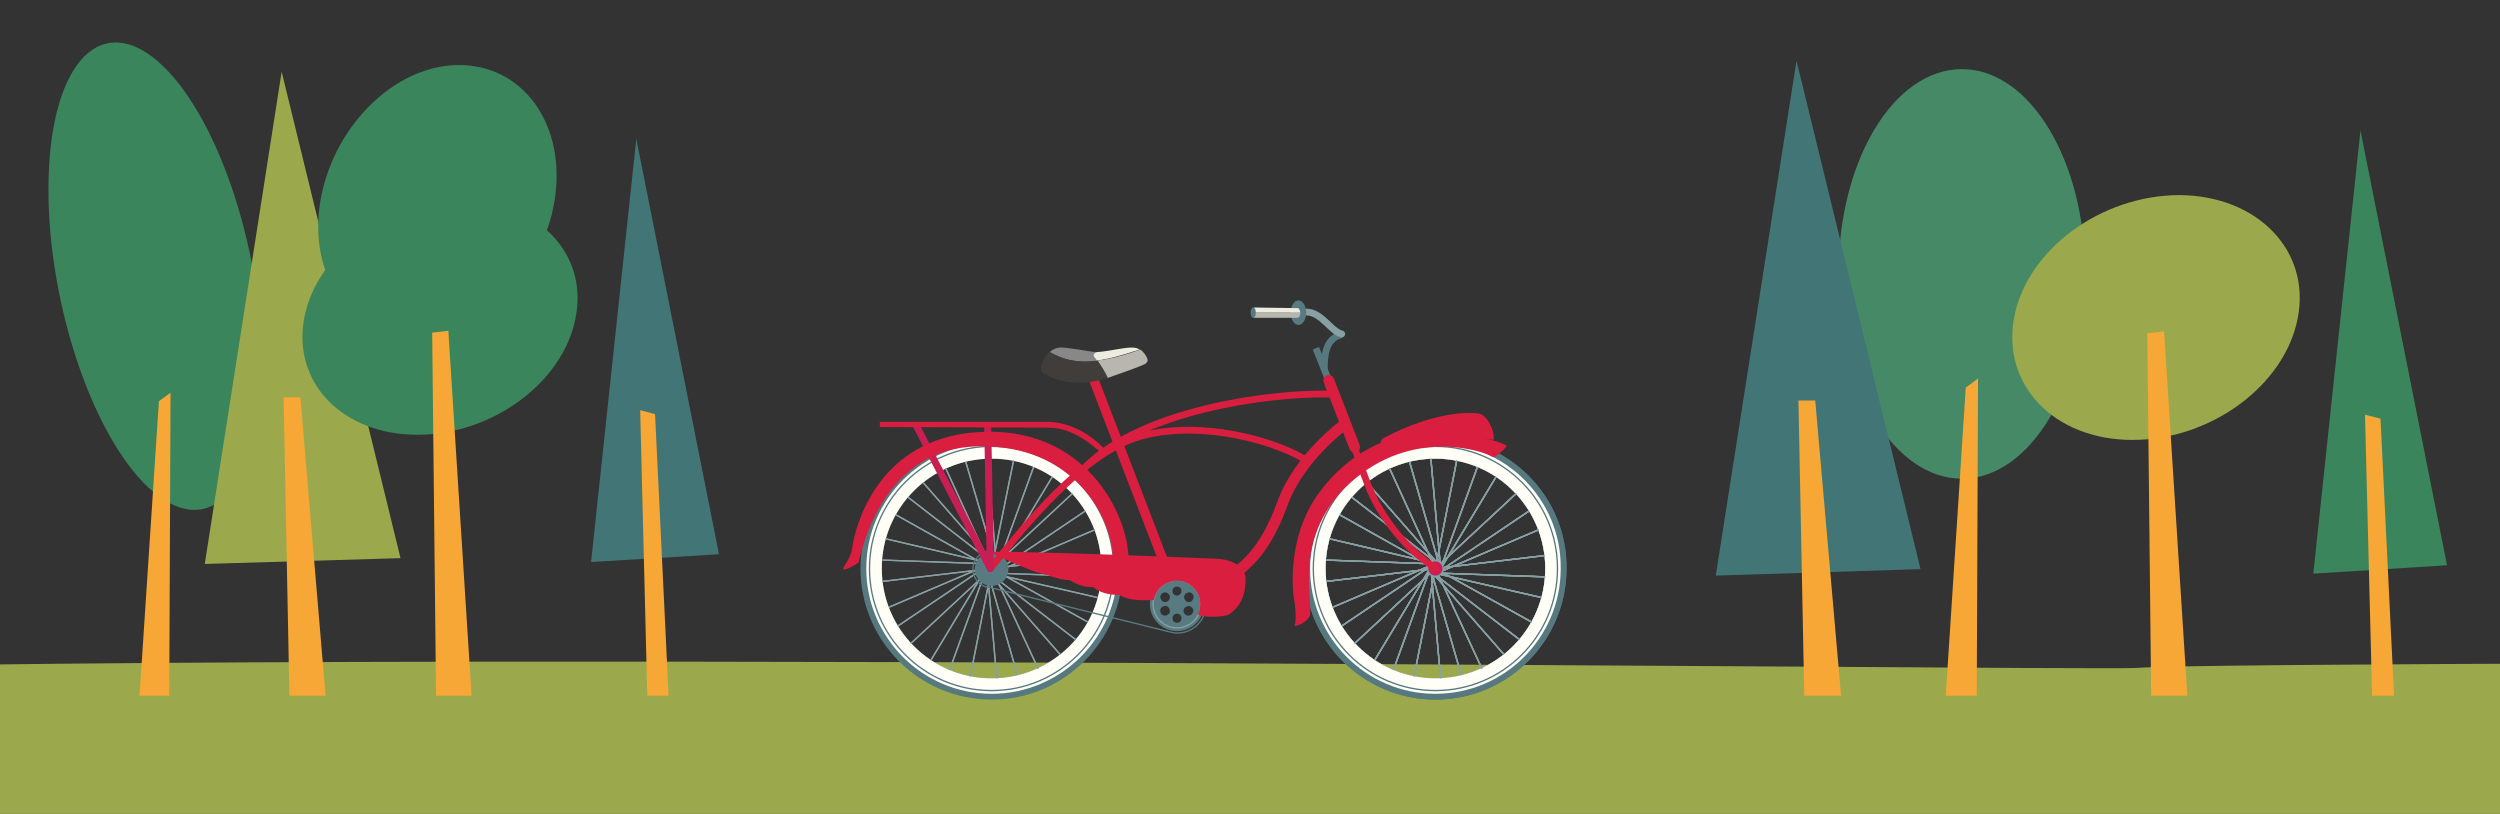 <?xml version="1.0" encoding="utf-8"?>
<!-- Generator: Adobe Illustrator 18.0.0, SVG Export Plug-In . SVG Version: 6.00 Build 0)  -->
<!DOCTYPE svg PUBLIC "-//W3C//DTD SVG 1.1//EN" "http://www.w3.org/Graphics/SVG/1.1/DTD/svg11.dtd">
<svg version="1.1" id="Layer_1" xmlns="http://www.w3.org/2000/svg" xmlns:xlink="http://www.w3.org/1999/xlink" x="0px" y="0px"
	 viewBox="0 0 387 126" enable-background="new 0 0 387 126" xml:space="preserve">
<rect x="0" y="0" width="387" height="126" fill="#333333" stroke="none"/>
<path fill="#9BA94C" d="M2353.7,103.7c-135.8-36.4-544.4-21.1-574.7-22.6c-10.5-0.5-50.8,1.6-101.7,5.2c-37.4,2.1-72.8,4.3-82,4.9
	c-7,0.5-65.7,6.6-80.8,7.3c-27.4,1.2-55,1.8-82.3-0.7c-12.8-1.2-208.5-8.8-254.5-8.5c-1.9,0-165.4,8.8-270.9,10.8
	c-164.1,3-555.3,1.8-576.1,3.3c-7,0.5-365-3.5-395.9,1.8l-0.2,21.1l2419.1,2.3V103.7z"/>
<ellipse fill="#468967" cx="303.7" cy="42.4" rx="19.1" ry="31.7"/>
<path fill="#9BA94C" d="M355.7,49.2c-2,10.5-13.5,18.9-25.6,18.9c-12.1,0-20.3-8.5-18.3-19c2-10.5,13.5-18.9,25.6-18.9
	C349.5,30.3,357.7,38.8,355.7,49.2z"/>
<polygon fill="#3B855D" points="365.4,20.2 378.8,87.5 358.1,88.8 "/>
<polygon fill="#427676" points="278.1,9.4 265.6,89.1 297.3,88.1 "/>
<path fill="#3B855D" d="M40.5,56.5c-0.1,18.5-7.6,27.3-16.7,19.7S7.4,47.4,7.5,29C7.6,10.5,15.1,1.7,24.2,9.3S40.6,38,40.5,56.5z"/>
<polygon fill="#9BA94C" points="43.6,11.1 31.7,87.3 62,86.4 "/>
<polygon fill="#F7A735" points="46.5,61.5 43.9,61.5 44.8,107.7 50.4,107.7 "/>
<path fill="#3B855D" d="M89.1,49.2c-1.9,10-12.9,18.1-24.5,18.1c-11.6,0-19.4-8.1-17.5-18.1S60,31.1,71.6,31.1
	C83.2,31.1,91.1,39.2,89.1,49.2z"/>
<path fill="#3B855D" d="M83.8,17.6c5,8.9,1.8,22.2-7.1,29.6s-20.1,6.3-25.1-2.6S49.9,22.5,58.7,15S78.8,8.7,83.8,17.6z"/>
<polygon fill="#427676" points="98.5,21.5 111.3,85.8 91.5,87 "/>
<g>
	<polygon fill="#F7A735" points="368.5,64.8 366.1,64.2 367.2,107.7 370.6,107.7 	"/>
	<polygon fill="#F7A735" points="335,51.3 332.4,51.6 333,107.7 338.6,107.7 	"/>
	<polygon fill="#F7A735" points="281,62 278.4,62 279.3,107.7 285,107.7 	"/>
	<polygon fill="#F7A735" points="306.2,58.6 304.3,60 301.2,107.7 306,107.7 	"/>
</g>
<polygon fill="#F7A735" points="101.4,64.1 99.1,63.5 100.2,107.7 103.5,107.7 "/>
<polygon fill="#F7A735" points="69.4,51.2 66.9,51.5 67.5,107.7 73,107.7 "/>
<polygon fill="#F7A735" points="26.4,60.8 24.6,62.1 21.6,107.7 26.2,107.7 "/>
<g>
	<path fill="#56797F" d="M222.2,67.7c-11.2,0-20.3,9.1-20.3,20.3c0,11.2,9.1,20.3,20.3,20.3c11.2,0,20.3-9.1,20.3-20.3
		C242.6,76.8,233.5,67.7,222.2,67.7z M222.2,105c-9.4,0-17-7.6-17-17c0-9.4,7.6-17,17-17c9.4,0,17,7.6,17,17
		C239.2,97.4,231.6,105,222.2,105z"/>
	<path fill="#FFFEF7" d="M222.2,68.6c-10.7,0-19.4,8.7-19.4,19.4c0,10.7,8.7,19.4,19.4,19.4c10.7,0,19.4-8.7,19.4-19.4
		C241.7,77.3,233,68.6,222.2,68.6z M222.2,105c-9.4,0-17-7.6-17-17c0-9.4,7.6-17,17-17c9.4,0,17,7.6,17,17
		C239.2,97.4,231.6,105,222.2,105z"/>
	<line fill="none" stroke="#87A0A4" stroke-width="0.21" stroke-miterlimit="10" x1="222.2" y1="88" x2="229.4" y2="103.5"/>
	<line fill="none" stroke="#87A0A4" stroke-width="0.21" stroke-miterlimit="10" x1="222.2" y1="88" x2="237.1" y2="96.3"/>
	<line fill="none" stroke="#87A0A4" stroke-width="0.21" stroke-miterlimit="10" x1="222.2" y1="88" x2="239.1" y2="86"/>
	<line fill="none" stroke="#87A0A4" stroke-width="0.21" stroke-miterlimit="10" x1="222.2" y1="88" x2="234.7" y2="76.4"/>
	<line fill="none" stroke="#87A0A4" stroke-width="0.21" stroke-miterlimit="10" x1="222.2" y1="88" x2="225.5" y2="71.3"/>
	<line fill="none" stroke="#87A0A4" stroke-width="0.21" stroke-miterlimit="10" x1="222.2" y1="88" x2="215.1" y2="72.5"/>
	<line fill="none" stroke="#87A0A4" stroke-width="0.21" stroke-miterlimit="10" x1="222.2" y1="88" x2="207.4" y2="79.7"/>
	<line fill="none" stroke="#87A0A4" stroke-width="0.21" stroke-miterlimit="10" x1="222.2" y1="88" x2="205.3" y2="90"/>
	<line fill="none" stroke="#87A0A4" stroke-width="0.21" stroke-miterlimit="10" x1="222.2" y1="88" x2="209.7" y2="99.6"/>
	<line fill="none" stroke="#87A0A4" stroke-width="0.21" stroke-miterlimit="10" x1="222.2" y1="88" x2="218.9" y2="104.7"/>
	<line fill="none" stroke="#87A0A4" stroke-width="0.21" stroke-miterlimit="10" x1="222.2" y1="88" x2="229.4" y2="103.5"/>
	<line fill="none" stroke="#87A0A4" stroke-width="0.21" stroke-miterlimit="10" x1="222.2" y1="88" x2="237.1" y2="96.3"/>
	<line fill="none" stroke="#87A0A4" stroke-width="0.21" stroke-miterlimit="10" x1="222.2" y1="88" x2="239.1" y2="86"/>
	<line fill="none" stroke="#87A0A4" stroke-width="0.21" stroke-miterlimit="10" x1="222.2" y1="88" x2="234.7" y2="76.4"/>
	<line fill="none" stroke="#87A0A4" stroke-width="0.21" stroke-miterlimit="10" x1="222.2" y1="88" x2="225.5" y2="71.3"/>
	<line fill="none" stroke="#87A0A4" stroke-width="0.21" stroke-miterlimit="10" x1="222.2" y1="88" x2="215.1" y2="72.5"/>
	<line fill="none" stroke="#87A0A4" stroke-width="0.21" stroke-miterlimit="10" x1="222.2" y1="88" x2="207.4" y2="79.7"/>
	<line fill="none" stroke="#87A0A4" stroke-width="0.21" stroke-miterlimit="10" x1="222.2" y1="88" x2="205.3" y2="90"/>
	<line fill="none" stroke="#87A0A4" stroke-width="0.21" stroke-miterlimit="10" x1="222.2" y1="88" x2="209.7" y2="99.6"/>
	<line fill="none" stroke="#87A0A4" stroke-width="0.21" stroke-miterlimit="10" x1="222.2" y1="88" x2="218.9" y2="104.7"/>
	<line fill="none" stroke="#87A0A4" stroke-width="0.21" stroke-miterlimit="10" x1="221.6" y1="88.5" x2="232.8" y2="101.3"/>
	<line fill="none" stroke="#87A0A4" stroke-width="0.21" stroke-miterlimit="10" x1="222" y1="88.7" x2="238.6" y2="92.5"/>
	<line fill="none" stroke="#87A0A4" stroke-width="0.21" stroke-miterlimit="10" x1="222.5" y1="88.7" x2="238.2" y2="82"/>
	<line fill="none" stroke="#87A0A4" stroke-width="0.21" stroke-miterlimit="10" x1="222.8" y1="88.4" x2="231.6" y2="73.8"/>
	<line fill="none" stroke="#87A0A4" stroke-width="0.21" stroke-miterlimit="10" x1="223" y1="88" x2="221.5" y2="71"/>
	<line fill="none" stroke="#87A0A4" stroke-width="0.21" stroke-miterlimit="10" x1="222.8" y1="87.5" x2="211.6" y2="74.7"/>
	<line fill="none" stroke="#87A0A4" stroke-width="0.21" stroke-miterlimit="10" x1="222.4" y1="87.3" x2="205.8" y2="83.4"/>
	<line fill="none" stroke="#87A0A4" stroke-width="0.21" stroke-miterlimit="10" x1="222" y1="87.3" x2="206.3" y2="94"/>
	<line fill="none" stroke="#87A0A4" stroke-width="0.21" stroke-miterlimit="10" x1="221.6" y1="87.6" x2="212.8" y2="102.2"/>
	<line fill="none" stroke="#87A0A4" stroke-width="0.21" stroke-miterlimit="10" x1="221.5" y1="88" x2="223" y2="105"/>
	<line fill="none" stroke="#87A0A4" stroke-width="0.21" stroke-miterlimit="10" x1="221.6" y1="88.5" x2="232.8" y2="101.3"/>
	<line fill="none" stroke="#87A0A4" stroke-width="0.21" stroke-miterlimit="10" x1="222" y1="88.7" x2="238.6" y2="92.5"/>
	<line fill="none" stroke="#87A0A4" stroke-width="0.21" stroke-miterlimit="10" x1="222.5" y1="88.7" x2="238.2" y2="82"/>
	<line fill="none" stroke="#87A0A4" stroke-width="0.21" stroke-miterlimit="10" x1="222.8" y1="88.4" x2="231.6" y2="73.8"/>
	<line fill="none" stroke="#87A0A4" stroke-width="0.21" stroke-miterlimit="10" x1="223" y1="88" x2="221.5" y2="71"/>
	<line fill="none" stroke="#87A0A4" stroke-width="0.21" stroke-miterlimit="10" x1="222.8" y1="87.5" x2="211.6" y2="74.7"/>
	<line fill="none" stroke="#87A0A4" stroke-width="0.21" stroke-miterlimit="10" x1="222.4" y1="87.3" x2="205.8" y2="83.4"/>
	<line fill="none" stroke="#87A0A4" stroke-width="0.21" stroke-miterlimit="10" x1="222" y1="87.3" x2="206.3" y2="94"/>
	<line fill="none" stroke="#87A0A4" stroke-width="0.21" stroke-miterlimit="10" x1="221.6" y1="87.6" x2="212.8" y2="102.2"/>
	<line fill="none" stroke="#87A0A4" stroke-width="0.21" stroke-miterlimit="10" x1="221.5" y1="88" x2="223" y2="105"/>
	<line fill="none" stroke="#87A0A4" stroke-width="0.21" stroke-miterlimit="10" x1="221.7" y1="88.6" x2="235.2" y2="99"/>
	<line fill="none" stroke="#87A0A4" stroke-width="0.21" stroke-miterlimit="10" x1="222.2" y1="88.7" x2="239.2" y2="89.3"/>
	<line fill="none" stroke="#87A0A4" stroke-width="0.21" stroke-miterlimit="10" x1="222.6" y1="88.6" x2="236.7" y2="79.1"/>
	<line fill="none" stroke="#87A0A4" stroke-width="0.21" stroke-miterlimit="10" x1="222.9" y1="88.3" x2="228.7" y2="72.3"/>
	<line fill="none" stroke="#87A0A4" stroke-width="0.21" stroke-miterlimit="10" x1="222.9" y1="87.8" x2="218.2" y2="71.5"/>
	<line fill="none" stroke="#87A0A4" stroke-width="0.21" stroke-miterlimit="10" x1="222.7" y1="87.4" x2="209.3" y2="77"/>
	<line fill="none" stroke="#87A0A4" stroke-width="0.21" stroke-miterlimit="10" x1="222.3" y1="87.3" x2="205.3" y2="86.7"/>
	<line fill="none" stroke="#87A0A4" stroke-width="0.21" stroke-miterlimit="10" x1="221.8" y1="87.4" x2="207.7" y2="96.9"/>
	<line fill="none" stroke="#87A0A4" stroke-width="0.21" stroke-miterlimit="10" x1="221.5" y1="87.7" x2="215.7" y2="103.7"/>
	<line fill="none" stroke="#87A0A4" stroke-width="0.21" stroke-miterlimit="10" x1="221.5" y1="88.2" x2="226.2" y2="104.5"/>
	<line fill="none" stroke="#87A0A4" stroke-width="0.21" stroke-miterlimit="10" x1="221.7" y1="88.6" x2="235.2" y2="99"/>
	<line fill="none" stroke="#87A0A4" stroke-width="0.21" stroke-miterlimit="10" x1="222.2" y1="88.7" x2="239.2" y2="89.3"/>
	<line fill="none" stroke="#87A0A4" stroke-width="0.21" stroke-miterlimit="10" x1="222.6" y1="88.6" x2="236.7" y2="79.1"/>
	<line fill="none" stroke="#87A0A4" stroke-width="0.21" stroke-miterlimit="10" x1="222.9" y1="88.3" x2="228.7" y2="72.3"/>
	<line fill="none" stroke="#87A0A4" stroke-width="0.21" stroke-miterlimit="10" x1="222.9" y1="87.8" x2="218.2" y2="71.5"/>
	<line fill="none" stroke="#87A0A4" stroke-width="0.21" stroke-miterlimit="10" x1="222.7" y1="87.4" x2="209.3" y2="77"/>
	<line fill="none" stroke="#87A0A4" stroke-width="0.21" stroke-miterlimit="10" x1="222.3" y1="87.3" x2="205.3" y2="86.7"/>
	<line fill="none" stroke="#87A0A4" stroke-width="0.21" stroke-miterlimit="10" x1="221.8" y1="87.4" x2="207.7" y2="96.9"/>
	<line fill="none" stroke="#87A0A4" stroke-width="0.21" stroke-miterlimit="10" x1="221.5" y1="87.7" x2="215.7" y2="103.7"/>
	<line fill="none" stroke="#87A0A4" stroke-width="0.21" stroke-miterlimit="10" x1="221.5" y1="88.2" x2="226.2" y2="104.5"/>
	<circle fill="#C91E54" cx="222.2" cy="88" r="1.1"/>
	<circle fill="none" stroke="#56797F" stroke-width="0.21" stroke-miterlimit="10" cx="222.2" cy="88" r="18.9"/>
	<path fill="#56797F" d="M222.2,67.7c-11.2,0-20.3,9.1-20.3,20.3c0,11.2,9.1,20.3,20.3,20.3c11.2,0,20.3-9.1,20.3-20.3
		C242.6,76.8,233.5,67.7,222.2,67.7z M222.2,105c-9.4,0-17-7.6-17-17c0-9.4,7.6-17,17-17c9.4,0,17,7.6,17,17
		C239.2,97.4,231.6,105,222.2,105z"/>
	<path fill="#FFFEF7" d="M222.2,68.6c-10.7,0-19.4,8.7-19.4,19.4c0,10.7,8.7,19.4,19.4,19.4c10.7,0,19.4-8.7,19.4-19.4
		C241.7,77.3,233,68.6,222.2,68.6z M222.2,105c-9.4,0-17-7.6-17-17c0-9.4,7.6-17,17-17c9.4,0,17,7.6,17,17
		C239.2,97.4,231.6,105,222.2,105z"/>
	<line fill="none" stroke="#87A0A4" stroke-width="0.21" stroke-miterlimit="10" x1="222.2" y1="88" x2="229.4" y2="103.5"/>
	<line fill="none" stroke="#87A0A4" stroke-width="0.21" stroke-miterlimit="10" x1="222.2" y1="88" x2="237.1" y2="96.3"/>
	<line fill="none" stroke="#87A0A4" stroke-width="0.21" stroke-miterlimit="10" x1="222.2" y1="88" x2="239.1" y2="86"/>
	<line fill="none" stroke="#87A0A4" stroke-width="0.21" stroke-miterlimit="10" x1="222.2" y1="88" x2="234.7" y2="76.4"/>
	<line fill="none" stroke="#87A0A4" stroke-width="0.21" stroke-miterlimit="10" x1="222.2" y1="88" x2="225.5" y2="71.3"/>
	<line fill="none" stroke="#87A0A4" stroke-width="0.21" stroke-miterlimit="10" x1="222.2" y1="88" x2="215.1" y2="72.5"/>
	<line fill="none" stroke="#87A0A4" stroke-width="0.21" stroke-miterlimit="10" x1="222.2" y1="88" x2="207.4" y2="79.7"/>
	<line fill="none" stroke="#87A0A4" stroke-width="0.21" stroke-miterlimit="10" x1="222.2" y1="88" x2="205.3" y2="90"/>
	<line fill="none" stroke="#87A0A4" stroke-width="0.21" stroke-miterlimit="10" x1="222.2" y1="88" x2="209.7" y2="99.6"/>
	<line fill="none" stroke="#87A0A4" stroke-width="0.21" stroke-miterlimit="10" x1="222.2" y1="88" x2="218.9" y2="104.7"/>
	<line fill="none" stroke="#87A0A4" stroke-width="0.21" stroke-miterlimit="10" x1="222.2" y1="88" x2="229.4" y2="103.5"/>
	<line fill="none" stroke="#87A0A4" stroke-width="0.21" stroke-miterlimit="10" x1="222.2" y1="88" x2="237.1" y2="96.3"/>
	<line fill="none" stroke="#87A0A4" stroke-width="0.21" stroke-miterlimit="10" x1="222.2" y1="88" x2="239.1" y2="86"/>
	<line fill="none" stroke="#87A0A4" stroke-width="0.21" stroke-miterlimit="10" x1="222.2" y1="88" x2="234.7" y2="76.4"/>
	<line fill="none" stroke="#87A0A4" stroke-width="0.21" stroke-miterlimit="10" x1="222.2" y1="88" x2="225.5" y2="71.3"/>
	<line fill="none" stroke="#87A0A4" stroke-width="0.21" stroke-miterlimit="10" x1="222.2" y1="88" x2="215.1" y2="72.5"/>
	<line fill="none" stroke="#87A0A4" stroke-width="0.21" stroke-miterlimit="10" x1="222.2" y1="88" x2="207.4" y2="79.7"/>
	<line fill="none" stroke="#87A0A4" stroke-width="0.21" stroke-miterlimit="10" x1="222.2" y1="88" x2="205.3" y2="90"/>
	<line fill="none" stroke="#87A0A4" stroke-width="0.21" stroke-miterlimit="10" x1="222.2" y1="88" x2="209.7" y2="99.6"/>
	<line fill="none" stroke="#87A0A4" stroke-width="0.21" stroke-miterlimit="10" x1="222.2" y1="88" x2="218.9" y2="104.7"/>
	<line fill="none" stroke="#87A0A4" stroke-width="0.21" stroke-miterlimit="10" x1="221.6" y1="88.5" x2="232.8" y2="101.3"/>
	<line fill="none" stroke="#87A0A4" stroke-width="0.21" stroke-miterlimit="10" x1="222" y1="88.7" x2="238.6" y2="92.5"/>
	<line fill="none" stroke="#87A0A4" stroke-width="0.21" stroke-miterlimit="10" x1="222.5" y1="88.7" x2="238.2" y2="82"/>
	<line fill="none" stroke="#87A0A4" stroke-width="0.21" stroke-miterlimit="10" x1="222.8" y1="88.4" x2="231.6" y2="73.8"/>
	<line fill="none" stroke="#87A0A4" stroke-width="0.21" stroke-miterlimit="10" x1="223" y1="88" x2="221.5" y2="71"/>
	<line fill="none" stroke="#87A0A4" stroke-width="0.21" stroke-miterlimit="10" x1="222.8" y1="87.5" x2="211.6" y2="74.7"/>
	<line fill="none" stroke="#87A0A4" stroke-width="0.21" stroke-miterlimit="10" x1="222.4" y1="87.3" x2="205.8" y2="83.4"/>
	<line fill="none" stroke="#87A0A4" stroke-width="0.21" stroke-miterlimit="10" x1="222" y1="87.3" x2="206.3" y2="94"/>
	<line fill="none" stroke="#87A0A4" stroke-width="0.21" stroke-miterlimit="10" x1="221.6" y1="87.6" x2="212.8" y2="102.2"/>
	<line fill="none" stroke="#87A0A4" stroke-width="0.21" stroke-miterlimit="10" x1="221.5" y1="88" x2="223" y2="105"/>
	<line fill="none" stroke="#87A0A4" stroke-width="0.21" stroke-miterlimit="10" x1="221.6" y1="88.5" x2="232.8" y2="101.3"/>
	<line fill="none" stroke="#87A0A4" stroke-width="0.21" stroke-miterlimit="10" x1="222" y1="88.7" x2="238.6" y2="92.5"/>
	<line fill="none" stroke="#87A0A4" stroke-width="0.21" stroke-miterlimit="10" x1="222.5" y1="88.7" x2="238.2" y2="82"/>
	<line fill="none" stroke="#87A0A4" stroke-width="0.21" stroke-miterlimit="10" x1="222.8" y1="88.4" x2="231.6" y2="73.8"/>
	<line fill="none" stroke="#87A0A4" stroke-width="0.21" stroke-miterlimit="10" x1="223" y1="88" x2="221.5" y2="71"/>
	<line fill="none" stroke="#87A0A4" stroke-width="0.21" stroke-miterlimit="10" x1="222.8" y1="87.5" x2="211.6" y2="74.7"/>
	<line fill="none" stroke="#87A0A4" stroke-width="0.21" stroke-miterlimit="10" x1="222.4" y1="87.3" x2="205.8" y2="83.4"/>
	<line fill="none" stroke="#87A0A4" stroke-width="0.21" stroke-miterlimit="10" x1="222" y1="87.3" x2="206.3" y2="94"/>
	<line fill="none" stroke="#87A0A4" stroke-width="0.21" stroke-miterlimit="10" x1="221.6" y1="87.6" x2="212.8" y2="102.2"/>
	<line fill="none" stroke="#87A0A4" stroke-width="0.21" stroke-miterlimit="10" x1="221.5" y1="88" x2="223" y2="105"/>
	<line fill="none" stroke="#87A0A4" stroke-width="0.21" stroke-miterlimit="10" x1="221.7" y1="88.6" x2="235.2" y2="99"/>
	<line fill="none" stroke="#87A0A4" stroke-width="0.21" stroke-miterlimit="10" x1="222.2" y1="88.7" x2="239.2" y2="89.3"/>
	<line fill="none" stroke="#87A0A4" stroke-width="0.21" stroke-miterlimit="10" x1="222.6" y1="88.6" x2="236.7" y2="79.1"/>
	<line fill="none" stroke="#87A0A4" stroke-width="0.21" stroke-miterlimit="10" x1="222.9" y1="88.3" x2="228.7" y2="72.3"/>
	<line fill="none" stroke="#87A0A4" stroke-width="0.21" stroke-miterlimit="10" x1="222.9" y1="87.8" x2="218.2" y2="71.5"/>
	<line fill="none" stroke="#87A0A4" stroke-width="0.21" stroke-miterlimit="10" x1="222.7" y1="87.4" x2="209.3" y2="77"/>
	<line fill="none" stroke="#87A0A4" stroke-width="0.21" stroke-miterlimit="10" x1="222.3" y1="87.3" x2="205.3" y2="86.7"/>
	<line fill="none" stroke="#87A0A4" stroke-width="0.21" stroke-miterlimit="10" x1="221.8" y1="87.4" x2="207.7" y2="96.9"/>
	<line fill="none" stroke="#87A0A4" stroke-width="0.21" stroke-miterlimit="10" x1="221.5" y1="87.7" x2="215.7" y2="103.7"/>
	<line fill="none" stroke="#87A0A4" stroke-width="0.21" stroke-miterlimit="10" x1="221.5" y1="88.2" x2="226.2" y2="104.5"/>
	<line fill="none" stroke="#87A0A4" stroke-width="0.21" stroke-miterlimit="10" x1="221.7" y1="88.6" x2="235.2" y2="99"/>
	<line fill="none" stroke="#87A0A4" stroke-width="0.21" stroke-miterlimit="10" x1="222.2" y1="88.7" x2="239.2" y2="89.3"/>
	<line fill="none" stroke="#87A0A4" stroke-width="0.21" stroke-miterlimit="10" x1="222.6" y1="88.6" x2="236.7" y2="79.1"/>
	<line fill="none" stroke="#87A0A4" stroke-width="0.21" stroke-miterlimit="10" x1="222.9" y1="88.3" x2="228.7" y2="72.3"/>
	<line fill="none" stroke="#87A0A4" stroke-width="0.21" stroke-miterlimit="10" x1="222.9" y1="87.8" x2="218.2" y2="71.5"/>
	<line fill="none" stroke="#87A0A4" stroke-width="0.21" stroke-miterlimit="10" x1="222.7" y1="87.4" x2="209.3" y2="77"/>
	<line fill="none" stroke="#87A0A4" stroke-width="0.21" stroke-miterlimit="10" x1="222.3" y1="87.3" x2="205.3" y2="86.7"/>
	<line fill="none" stroke="#87A0A4" stroke-width="0.21" stroke-miterlimit="10" x1="221.8" y1="87.4" x2="207.7" y2="96.9"/>
	<line fill="none" stroke="#87A0A4" stroke-width="0.21" stroke-miterlimit="10" x1="221.5" y1="87.7" x2="215.7" y2="103.7"/>
	<line fill="none" stroke="#87A0A4" stroke-width="0.21" stroke-miterlimit="10" x1="221.5" y1="88.2" x2="226.2" y2="104.5"/>
	<circle fill="#C91E54" cx="222.2" cy="88" r="1.1"/>
	<circle fill="none" stroke="#56797F" stroke-width="0.21" stroke-miterlimit="10" cx="222.2" cy="88" r="18.9"/>
	<path fill="#56797F" d="M153.5,67.7c-11.2,0-20.3,9.1-20.3,20.3c0,11.2,9.1,20.3,20.3,20.3c11.2,0,20.3-9.1,20.3-20.3
		C173.9,76.8,164.8,67.7,153.5,67.7z M153.5,105c-9.4,0-17-7.6-17-17c0-9.4,7.6-17,17-17c9.4,0,17,7.6,17,17
		C170.6,97.4,162.9,105,153.5,105z"/>
	<path fill="#FFFEF7" d="M153.5,68.6c-10.7,0-19.4,8.7-19.4,19.4c0,10.7,8.7,19.4,19.4,19.4S173,98.7,173,88
		C173,77.3,164.3,68.6,153.5,68.6z M153.5,105c-9.4,0-17-7.6-17-17c0-9.4,7.6-17,17-17c9.4,0,17,7.6,17,17
		C170.6,97.4,162.9,105,153.5,105z"/>
	<line fill="none" stroke="#87A0A4" stroke-width="0.21" stroke-miterlimit="10" x1="153.5" y1="88" x2="160.7" y2="103.5"/>
	<line fill="none" stroke="#87A0A4" stroke-width="0.21" stroke-miterlimit="10" x1="153.5" y1="88" x2="168.4" y2="96.3"/>
	<line fill="none" stroke="#87A0A4" stroke-width="0.21" stroke-miterlimit="10" x1="153.5" y1="88" x2="170.4" y2="86"/>
	<line fill="none" stroke="#87A0A4" stroke-width="0.21" stroke-miterlimit="10" x1="153.5" y1="88" x2="166" y2="76.4"/>
	<line fill="none" stroke="#87A0A4" stroke-width="0.21" stroke-miterlimit="10" x1="153.5" y1="88" x2="156.9" y2="71.3"/>
	<line fill="none" stroke="#87A0A4" stroke-width="0.21" stroke-miterlimit="10" x1="153.5" y1="88" x2="146.4" y2="72.5"/>
	<line fill="none" stroke="#87A0A4" stroke-width="0.21" stroke-miterlimit="10" x1="153.5" y1="88" x2="138.7" y2="79.7"/>
	<line fill="none" stroke="#87A0A4" stroke-width="0.21" stroke-miterlimit="10" x1="153.5" y1="88" x2="136.6" y2="90"/>
	<line fill="none" stroke="#87A0A4" stroke-width="0.21" stroke-miterlimit="10" x1="153.5" y1="88" x2="141" y2="99.6"/>
	<line fill="none" stroke="#87A0A4" stroke-width="0.21" stroke-miterlimit="10" x1="153.5" y1="88" x2="150.2" y2="104.7"/>
	<line fill="none" stroke="#87A0A4" stroke-width="0.21" stroke-miterlimit="10" x1="153.5" y1="88" x2="160.7" y2="103.5"/>
	<line fill="none" stroke="#87A0A4" stroke-width="0.21" stroke-miterlimit="10" x1="153.5" y1="88" x2="168.4" y2="96.3"/>
	<line fill="none" stroke="#87A0A4" stroke-width="0.21" stroke-miterlimit="10" x1="153.5" y1="88" x2="170.4" y2="86"/>
	<line fill="none" stroke="#87A0A4" stroke-width="0.21" stroke-miterlimit="10" x1="153.5" y1="88" x2="166" y2="76.4"/>
	<line fill="none" stroke="#87A0A4" stroke-width="0.21" stroke-miterlimit="10" x1="153.5" y1="88" x2="156.9" y2="71.3"/>
	<line fill="none" stroke="#87A0A4" stroke-width="0.21" stroke-miterlimit="10" x1="153.5" y1="88" x2="146.4" y2="72.5"/>
	<line fill="none" stroke="#87A0A4" stroke-width="0.21" stroke-miterlimit="10" x1="153.5" y1="88" x2="138.7" y2="79.7"/>
	<line fill="none" stroke="#87A0A4" stroke-width="0.21" stroke-miterlimit="10" x1="153.5" y1="88" x2="136.6" y2="90"/>
	<line fill="none" stroke="#87A0A4" stroke-width="0.21" stroke-miterlimit="10" x1="153.5" y1="88" x2="141" y2="99.6"/>
	<line fill="none" stroke="#87A0A4" stroke-width="0.21" stroke-miterlimit="10" x1="153.5" y1="88" x2="150.2" y2="104.7"/>
	<line fill="none" stroke="#87A0A4" stroke-width="0.21" stroke-miterlimit="10" x1="152.9" y1="88.5" x2="164.1" y2="101.3"/>
	<line fill="none" stroke="#87A0A4" stroke-width="0.21" stroke-miterlimit="10" x1="153.3" y1="88.7" x2="169.9" y2="92.5"/>
	<line fill="none" stroke="#87A0A4" stroke-width="0.21" stroke-miterlimit="10" x1="153.8" y1="88.7" x2="169.5" y2="82"/>
	<line fill="none" stroke="#87A0A4" stroke-width="0.21" stroke-miterlimit="10" x1="154.1" y1="88.4" x2="162.9" y2="73.8"/>
	<line fill="none" stroke="#87A0A4" stroke-width="0.21" stroke-miterlimit="10" x1="154.3" y1="88" x2="152.8" y2="71"/>
	<line fill="none" stroke="#87A0A4" stroke-width="0.21" stroke-miterlimit="10" x1="154.1" y1="87.5" x2="142.9" y2="74.7"/>
	<line fill="none" stroke="#87A0A4" stroke-width="0.21" stroke-miterlimit="10" x1="153.7" y1="87.3" x2="137.1" y2="83.4"/>
	<line fill="none" stroke="#87A0A4" stroke-width="0.21" stroke-miterlimit="10" x1="153.3" y1="87.3" x2="137.6" y2="94"/>
	<line fill="none" stroke="#87A0A4" stroke-width="0.21" stroke-miterlimit="10" x1="152.9" y1="87.6" x2="144.1" y2="102.2"/>
	<line fill="none" stroke="#87A0A4" stroke-width="0.21" stroke-miterlimit="10" x1="152.8" y1="88" x2="154.3" y2="105"/>
	<line fill="none" stroke="#87A0A4" stroke-width="0.21" stroke-miterlimit="10" x1="152.9" y1="88.5" x2="164.1" y2="101.3"/>
	<line fill="none" stroke="#87A0A4" stroke-width="0.21" stroke-miterlimit="10" x1="153.3" y1="88.7" x2="169.9" y2="92.5"/>
	<line fill="none" stroke="#87A0A4" stroke-width="0.21" stroke-miterlimit="10" x1="153.8" y1="88.7" x2="169.5" y2="82"/>
	<line fill="none" stroke="#87A0A4" stroke-width="0.21" stroke-miterlimit="10" x1="154.1" y1="88.4" x2="162.9" y2="73.8"/>
	<line fill="none" stroke="#87A0A4" stroke-width="0.21" stroke-miterlimit="10" x1="154.3" y1="88" x2="152.8" y2="71"/>
	<line fill="none" stroke="#87A0A4" stroke-width="0.21" stroke-miterlimit="10" x1="154.1" y1="87.5" x2="142.9" y2="74.7"/>
	<line fill="none" stroke="#87A0A4" stroke-width="0.21" stroke-miterlimit="10" x1="153.7" y1="87.3" x2="137.1" y2="83.4"/>
	<line fill="none" stroke="#87A0A4" stroke-width="0.21" stroke-miterlimit="10" x1="153.3" y1="87.3" x2="137.6" y2="94"/>
	<line fill="none" stroke="#87A0A4" stroke-width="0.21" stroke-miterlimit="10" x1="152.9" y1="87.6" x2="144.1" y2="102.2"/>
	<line fill="none" stroke="#87A0A4" stroke-width="0.21" stroke-miterlimit="10" x1="152.8" y1="88" x2="154.3" y2="105"/>
	<line fill="none" stroke="#87A0A4" stroke-width="0.21" stroke-miterlimit="10" x1="153" y1="88.6" x2="166.5" y2="99"/>
	<line fill="none" stroke="#87A0A4" stroke-width="0.21" stroke-miterlimit="10" x1="153.5" y1="88.7" x2="170.5" y2="89.3"/>
	<line fill="none" stroke="#87A0A4" stroke-width="0.21" stroke-miterlimit="10" x1="153.9" y1="88.6" x2="168" y2="79.1"/>
	<line fill="none" stroke="#87A0A4" stroke-width="0.21" stroke-miterlimit="10" x1="154.2" y1="88.3" x2="160" y2="72.3"/>
	<line fill="none" stroke="#87A0A4" stroke-width="0.21" stroke-miterlimit="10" x1="154.3" y1="87.8" x2="149.5" y2="71.5"/>
	<line fill="none" stroke="#87A0A4" stroke-width="0.21" stroke-miterlimit="10" x1="154" y1="87.4" x2="140.6" y2="77"/>
	<line fill="none" stroke="#87A0A4" stroke-width="0.21" stroke-miterlimit="10" x1="153.6" y1="87.3" x2="136.6" y2="86.7"/>
	<line fill="none" stroke="#87A0A4" stroke-width="0.21" stroke-miterlimit="10" x1="153.1" y1="87.4" x2="139" y2="96.9"/>
	<line fill="none" stroke="#87A0A4" stroke-width="0.21" stroke-miterlimit="10" x1="152.8" y1="87.7" x2="147" y2="103.7"/>
	<line fill="none" stroke="#87A0A4" stroke-width="0.21" stroke-miterlimit="10" x1="152.8" y1="88.2" x2="157.5" y2="104.5"/>
	<line fill="none" stroke="#87A0A4" stroke-width="0.21" stroke-miterlimit="10" x1="153" y1="88.6" x2="166.5" y2="99"/>
	<line fill="none" stroke="#87A0A4" stroke-width="0.21" stroke-miterlimit="10" x1="153.5" y1="88.7" x2="170.5" y2="89.3"/>
	<line fill="none" stroke="#87A0A4" stroke-width="0.21" stroke-miterlimit="10" x1="153.9" y1="88.6" x2="168" y2="79.1"/>
	<line fill="none" stroke="#87A0A4" stroke-width="0.21" stroke-miterlimit="10" x1="154.2" y1="88.3" x2="160" y2="72.3"/>
	<line fill="none" stroke="#87A0A4" stroke-width="0.21" stroke-miterlimit="10" x1="154.3" y1="87.8" x2="149.5" y2="71.5"/>
	<line fill="none" stroke="#87A0A4" stroke-width="0.21" stroke-miterlimit="10" x1="154" y1="87.4" x2="140.6" y2="77"/>
	<line fill="none" stroke="#87A0A4" stroke-width="0.21" stroke-miterlimit="10" x1="153.6" y1="87.3" x2="136.6" y2="86.7"/>
	<line fill="none" stroke="#87A0A4" stroke-width="0.21" stroke-miterlimit="10" x1="153.1" y1="87.4" x2="139" y2="96.9"/>
	<line fill="none" stroke="#87A0A4" stroke-width="0.21" stroke-miterlimit="10" x1="152.8" y1="87.7" x2="147" y2="103.7"/>
	<line fill="none" stroke="#87A0A4" stroke-width="0.21" stroke-miterlimit="10" x1="152.8" y1="88.2" x2="157.5" y2="104.5"/>
	<circle fill="#C91E54" cx="153.5" cy="88" r="1.1"/>
	<circle fill="none" stroke="#56797F" stroke-width="0.21" stroke-miterlimit="10" cx="153.5" cy="88" r="18.9"/>
	<line fill="none" stroke="#56797F" stroke-width="1.051" stroke-miterlimit="10" x1="205.8" y1="59.2" x2="203.7" y2="53.9"/>
	<path fill="none" stroke="#56797F" stroke-width="1.051" stroke-miterlimit="10" d="M205,57.3c0-2.1,0.1-4.9,2.7-5.5"/>
	<path fill="none" stroke="#87A0A4" stroke-width="1.051" stroke-linecap="round" stroke-miterlimit="10" d="M207.7,51.7
		c-1.7-0.4-3.1-3.4-5.5-3.4"/>
	<ellipse fill="#587A81" cx="201" cy="48.4" rx="1.2" ry="1.9"/>
	<path fill="#EEEBE1" d="M200.9,47.7L200.9,47.7L200.9,47.7L200.9,47.7L200.9,47.7l-6.8-0.1l0,0.8l7.2,0
		C201.2,48,201.1,47.7,200.9,47.7z"/>
	<path fill="#B8B7AF" d="M200.8,49.2C200.8,49.2,200.8,49.2,200.8,49.2C200.8,49.2,200.8,49.2,200.8,49.2L200.8,49.2L200.8,49.2
		c0.3,0,0.5-0.4,0.5-0.8c0,0,0,0,0,0l-7.2,0l0,0.8L200.8,49.2z"/>
	<ellipse fill="#587A81" cx="194" cy="48.4" rx="0.4" ry="0.8"/>
	<path fill="none" stroke="#587A81" stroke-width="0.205" stroke-miterlimit="10" d="M152.9,85.3c-1.3,0.3-2.3,1.4-2.3,2.8
		c0,1.3,0.9,2.4,2.1,2.8"/>
	<path fill="#587A81" d="M182.2,89.3c-2.3,0-4.2,1.9-4.2,4.2c0,2.3,1.9,4.2,4.2,4.2c2.3,0,4.2-1.9,4.2-4.2
		C186.4,91.2,184.5,89.3,182.2,89.3z M180.7,95.2c-0.4,0.2-0.8,0.1-1-0.3c-0.2-0.4-0.1-0.8,0.3-1s0.8-0.1,1,0.3S181.1,95,180.7,95.2
		z M181,92.8c-0.2,0.4-0.7,0.5-1,0.3s-0.5-0.7-0.3-1c0.2-0.4,0.7-0.5,1-0.3C181.1,92,181.2,92.5,181,92.8z M182.2,96.4
		c-0.4,0-0.7-0.3-0.7-0.7s0.3-0.7,0.7-0.7s0.7,0.3,0.7,0.7S182.6,96.4,182.2,96.4z M182.2,92.2c-0.4,0-0.7-0.3-0.7-0.7
		c0-0.4,0.3-0.7,0.7-0.7s0.7,0.3,0.7,0.7C182.9,91.8,182.6,92.2,182.2,92.2z M184.6,94.9c-0.2,0.4-0.7,0.5-1,0.3
		c-0.4-0.2-0.5-0.7-0.3-1s0.7-0.5,1-0.3C184.7,94.1,184.9,94.6,184.6,94.9z M184.4,93.1c-0.4,0.2-0.8,0.1-1-0.3
		c-0.2-0.4-0.1-0.8,0.3-1c0.4-0.2,0.8-0.1,1,0.3C184.9,92.4,184.7,92.9,184.4,93.1z"/>
	<circle fill="none" stroke="#87A0A4" stroke-width="0.21" stroke-miterlimit="10" cx="182.2" cy="93.5" r="3.7"/>
	<circle fill="#587A81" cx="153.5" cy="88.1" r="2.6"/>
	<line fill="none" stroke="#587A81" stroke-width="0.21" stroke-miterlimit="10" x1="181" y1="97.8" x2="152.7" y2="90.8"/>
	<path fill="none" stroke="#587A81" stroke-width="0.21" stroke-miterlimit="10" d="M181,97.8c0.4,0.1,0.8,0.2,1.2,0.2
		c2.5,0,4.5-2,4.5-4.5c0-2.5-2-4.5-4.5-4.5"/>
	<path fill="none" stroke="#587A81" stroke-width="0.205" stroke-miterlimit="10" d="M152.9,90.9L152.9,90.9
		C152.9,90.9,152.9,90.9,152.9,90.9z"/>
	<path fill="none" stroke="#587A81" stroke-width="0.21" stroke-miterlimit="10" d="M152.7,90.8l0.2,0
		C152.8,90.9,152.8,90.9,152.7,90.8L152.7,90.8z"/>
	<path fill="none" stroke="#D91E40" stroke-width="1.681" stroke-linecap="round" stroke-miterlimit="10" d="M189.9,89.6
		c2.6-1.7,5.9-4.1,8.6-11.6c2.6-7.2,9.5-12.2,9.5-12.2"/>
	<path fill="none" stroke="#D91E40" stroke-width="1.051" stroke-linecap="round" stroke-miterlimit="10" d="M153.3,88
		c4.1-5,12.4-15.8,20.9-19.6c8.5-3.8,21.9-1,28.1,2.9"/>
	<path fill="none" stroke="#D91E40" stroke-width="1.051" stroke-linecap="round" stroke-miterlimit="10" d="M168.2,72.1
		c8.6-8.4,27.5-11.3,37.7-11.1"/>
	
		<line fill="none" stroke="#D91E40" stroke-width="1.471" stroke-linecap="round" stroke-miterlimit="10" x1="168.9" y1="57.7" x2="180.7" y2="88.4"/>
	
		<line fill="none" stroke="#D91E40" stroke-width="1.681" stroke-linecap="round" stroke-miterlimit="10" x1="205.7" y1="58.9" x2="209.7" y2="69.2"/>
	<path fill="none" stroke="#D91E40" stroke-width="1.051" stroke-linecap="round" stroke-miterlimit="10" d="M209.5,68.7
		c0.8,2.4,2.3,6.9,3.5,9.1c3.7,6.5,7.1,8.6,9.2,10.2"/>
	<path fill="#D91E40" d="M188.5,86.5c0,0-26.1-1.1-34.8-1.1c-0.2,0-0.3,0.2,0,0.3c1.6,0.8,7.5,3.4,8.4,3.3c1,0.4,2.4,0.8,3.5,0.8
		c1.2,0.8,2.4,1.1,3.7,1.1c0.8,0.8,2.3,1.2,4,1.2c1.6,1,3.8,0.8,5.3,0.8c0.3-1.7,1.8-3,3.6-3c2,0,3.6,1.6,3.6,3.6
		c0,0.6-0.1,1.1-0.4,1.6c0.3,0.1,0.5,0.2,0.5,0.2c0.2,0.1,2.2,0.4,4.2-0.1c2.2-1.4,2.7-3.5,2.7-5.3C193,88.2,191.4,86.7,188.5,86.5z
		"/>
	
		<line fill="#D91E40" stroke="#C91E54" stroke-width="1.086" stroke-linecap="round" stroke-miterlimit="10" x1="152.9" y1="66" x2="153.3" y2="88"/>
	
		<line fill="#D91E40" stroke="#C91E54" stroke-width="1.081" stroke-linecap="round" stroke-miterlimit="10" x1="141.9" y1="66" x2="153.3" y2="88"/>
	<path fill="#D91E40" d="M200.4,96.9c0.8,0,2.3-1,2.4-1.7c0.4-2.7-2.8-13.2,7.2-21.3c9.4-7.6,19.8-4,21-3.2c0.5,0.3,2.1-1.4,2.2-1.6
		c0-0.1,0-0.2-0.3-0.3c-3.2-1.4-12.4-3.3-19.3-0.2c-1,0.5-5.5,2.3-9.5,7.8c-4,5.5-4.2,12.2-3.9,15.5c0.1,1.2,0.3,1.4,0.3,2.3
		C200.7,96,200.4,96.9,200.4,96.9z"/>
	<g>
		<path fill="#D91E40" d="M231.2,68.1c0.2-1.4-0.9-3.6-2-4c-1.2-0.4-7.1-0.5-15,3.7c-0.6,0.3-0.4,0.8-0.4,0.8
			C219.9,65.8,231.2,68.1,231.2,68.1z"/>
	</g>
	<path fill="#D91E40" d="M132.9,87.1c0.9-3.9,4.6-17.6,18.3-18c14.9-0.4,20.9,10.7,21.1,17.5c0,0,2.4,2.8,2.4,0
		c0-6.9-6.7-20.9-23.5-19.7c-15.4,1.1-18.8,14.5-19.3,18c-0.1,1.2-1.2,2.7-1.3,2.9s-0.2,0.5,0.4,0.3
		C131.7,87.9,132.9,87.1,132.9,87.1z"/>
	<path fill="#D91E40" d="M136.2,66.1l25.8,0.1c2.4,0,4.8,0.6,8.7,4.1c0.6-0.4,0.6-0.4,0.6-0.4s-3.6-4.6-9.3-4.6
		c-8.5,0-25.8,0-25.8,0L136.2,66.1z"/>
	<path fill="#888888" d="M169.9,55.9c-0.1-0.2-0.2-0.3-0.3-0.4c-0.4-0.5-0.3-0.8,0.3-1c-0.1,0-0.1,0-0.2,0c-0.8,0-4.6-0.8-5.7-0.7
		c-0.6,0.1-1.1,0.3-1.5,0.7C164.3,55.5,166.4,56.3,169.9,55.9z"/>
	<path fill="#403D3A" d="M162.4,54.5c-0.4,0.4-0.8,0.9-1.1,1.7c-0.1,0.4-0.4,1.2,0.2,1.5c1.6,1.1,4.8,2.4,10.1,0.8
		c-0.5-0.9-1.1-1.9-1.6-2.7C166.4,56.3,164.3,55.5,162.4,54.5z"/>
	<path fill="#EEEBE1" d="M169.5,55.4c0.1,0.1,0.2,0.3,0.3,0.4c1.8-0.2,3.9-0.8,6.6-1.7c-0.3-0.2-0.7-0.3-1.2-0.3
		c-1.4,0-3.6,0.6-5.4,0.7C169.3,54.7,169.1,55,169.5,55.4z"/>
	<path fill="#B8B7AF" d="M177.4,56.2c0,0,0.4-0.2,0.2-0.7c-0.1-0.3-0.5-1-1.1-1.4c-2.7,1-4.8,1.5-6.6,1.7c0.5,0.7,1.2,1.8,1.6,2.7
		c0.3-0.1,0.5-0.2,0.8-0.3C178.1,56.2,177.4,56.2,177.4,56.2z"/>
</g>
</svg>
